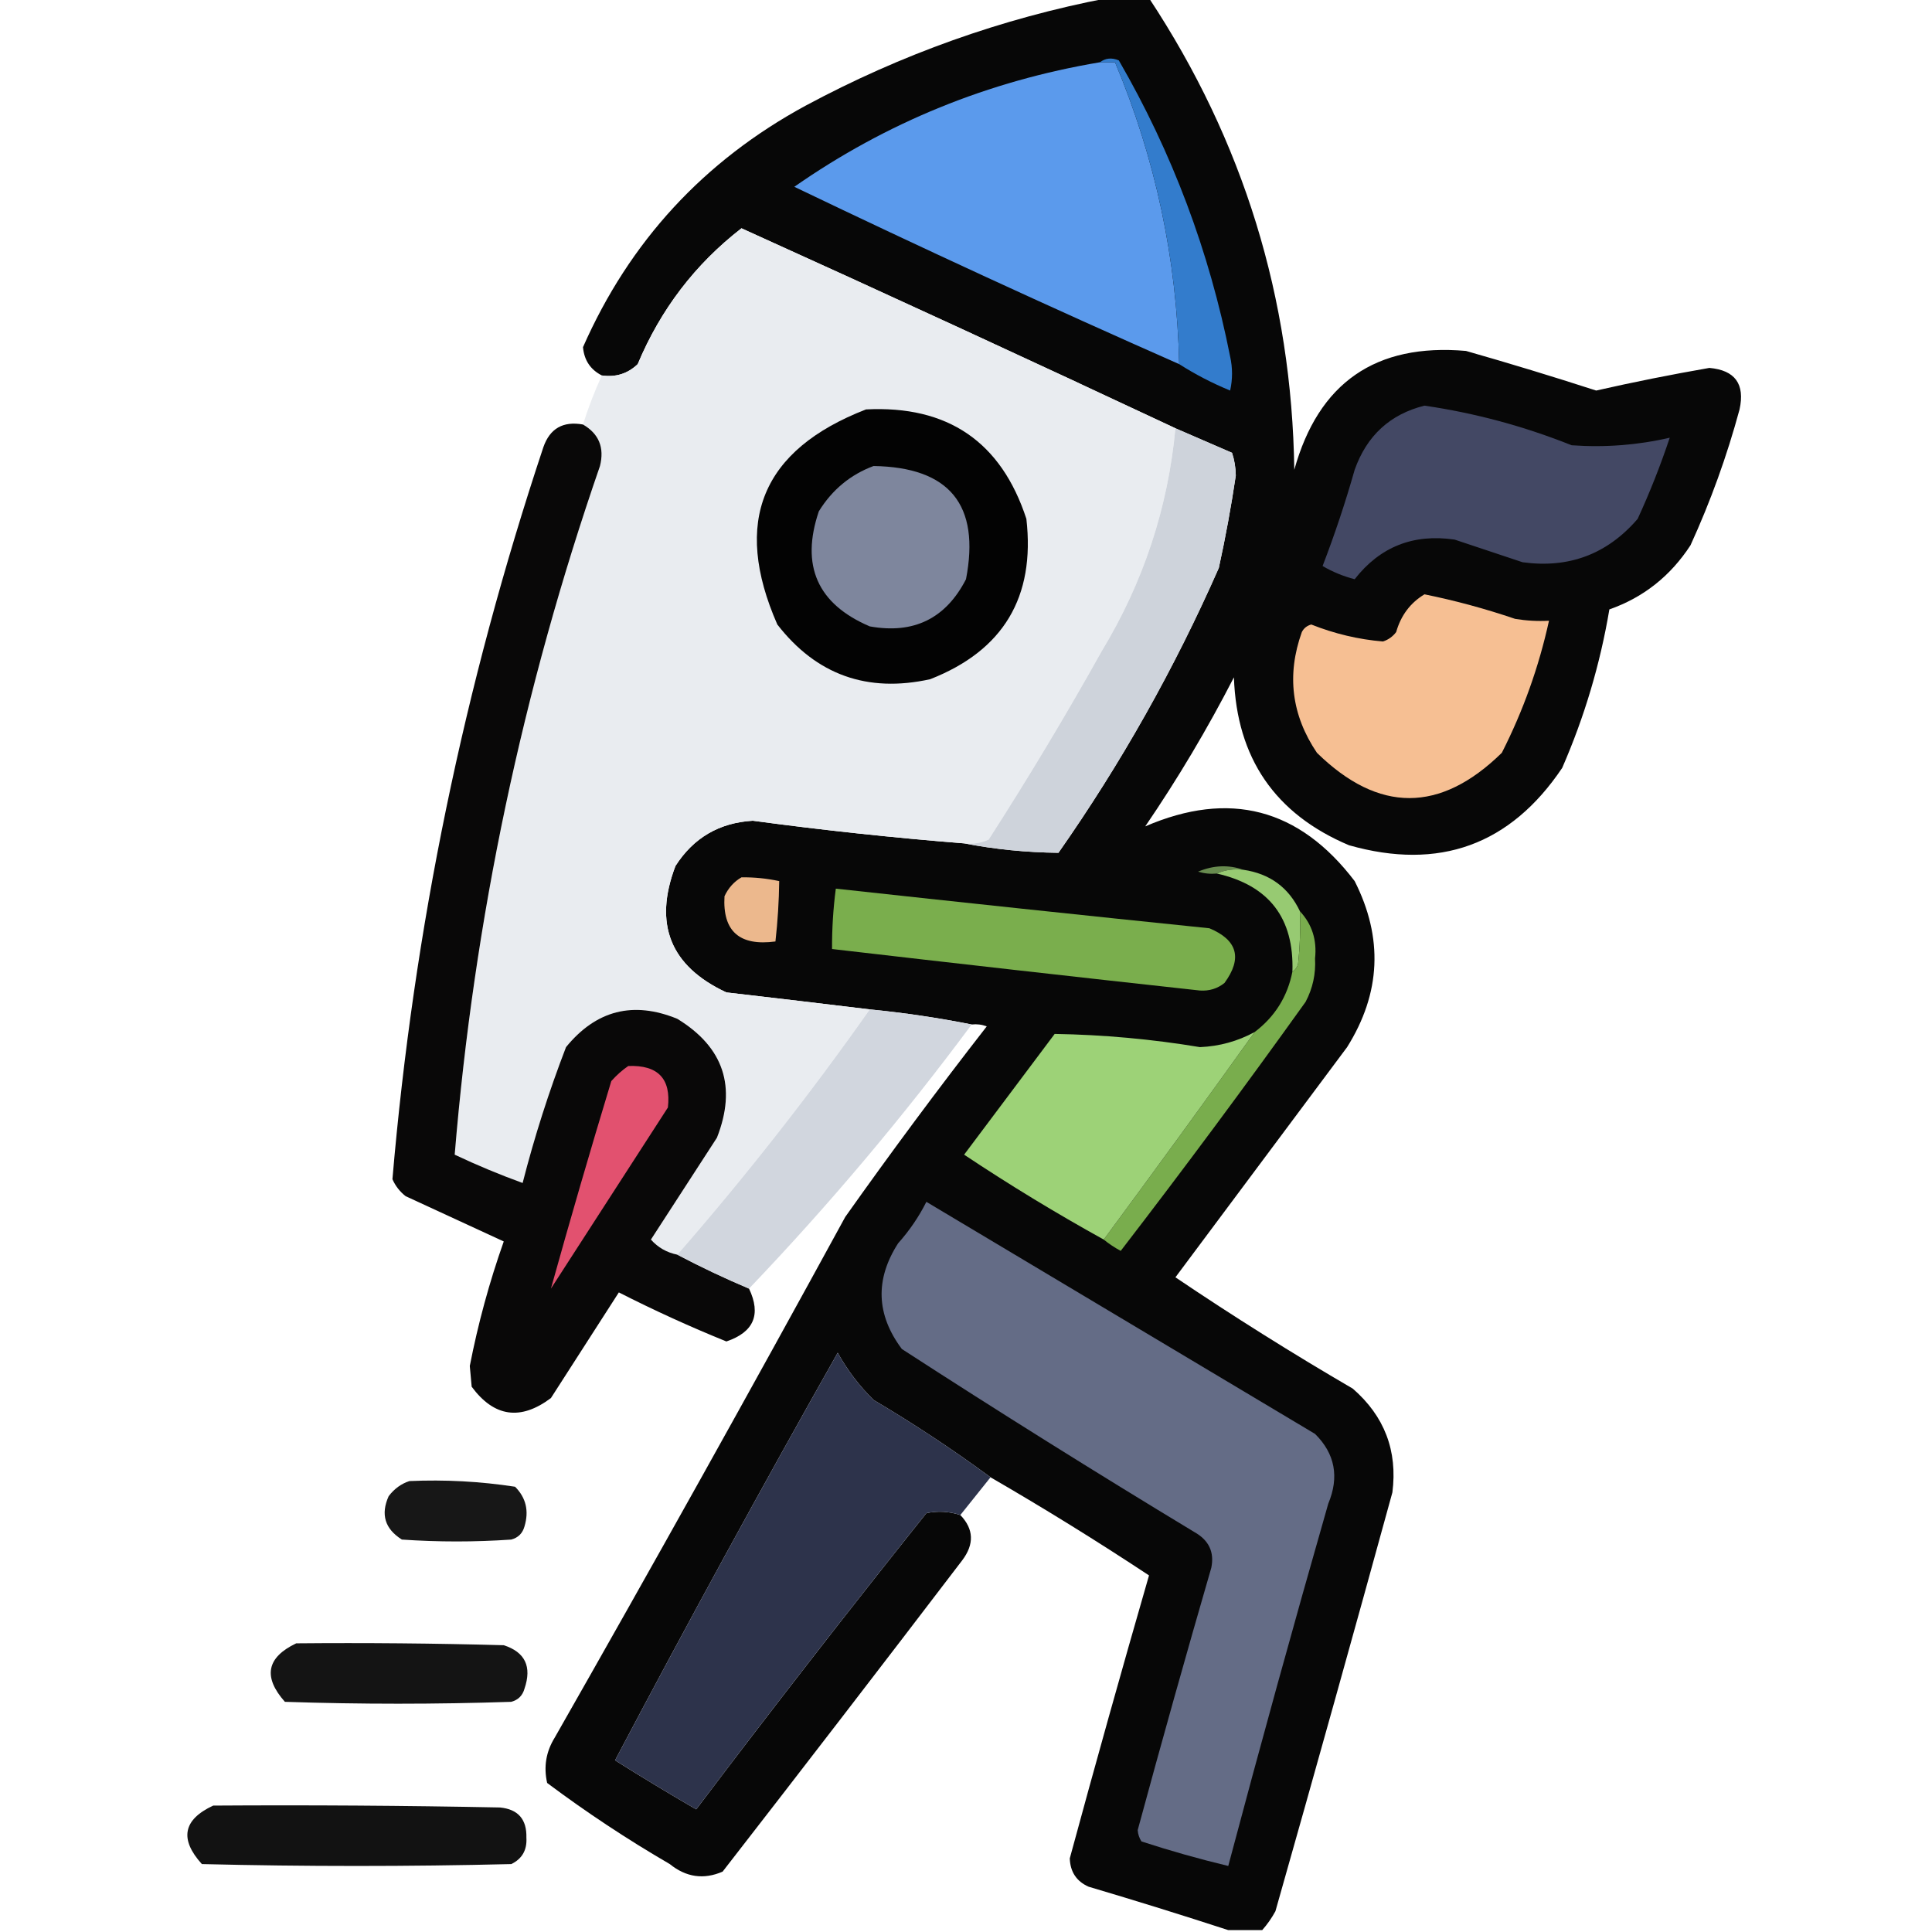 <?xml version="1.0" encoding="UTF-8"?>
<!DOCTYPE svg PUBLIC "-//W3C//DTD SVG 1.1//EN" "http://www.w3.org/Graphics/SVG/1.1/DTD/svg11.dtd">
<svg xmlns="http://www.w3.org/2000/svg" version="1.1" width="512px" height="512px" style="shape-rendering:geometricPrecision; text-rendering:geometricPrecision; image-rendering:optimizeQuality; fill-rule:evenodd; clip-rule:evenodd" xmlns:xlink="http://www.w3.org/1999/xlink">
<g><path style="opacity:0.971" fill="#010101" d="M 293.5,-0.5 C 297.167,-0.5 300.833,-0.5 304.5,-0.5C 329.521,37.397 342.354,79.063 343,124.5C 349.427,101.411 364.593,90.911 388.5,93C 400.055,96.296 411.555,99.796 423,103.5C 432.947,101.244 442.947,99.244 453,97.5C 459.808,98.106 462.474,101.773 461,108.5C 457.655,120.87 453.321,132.87 448,144.5C 442.681,152.668 435.515,158.334 426.5,161.5C 424.06,175.99 419.893,189.99 414,203.5C 400.253,223.943 381.42,230.776 357.5,224C 337.908,215.724 327.741,200.89 327,179.5C 319.963,193.189 312.13,206.356 303.5,219C 325.804,209.368 344.304,214.201 359,233.5C 366.619,248.547 365.952,263.214 357,277.5C 341.833,297.833 326.667,318.167 311.5,338.5C 326.794,348.82 342.46,358.653 358.5,368C 366.9,375.299 370.4,384.466 369,395.5C 358.822,432.544 348.489,469.544 338,506.5C 337.003,508.323 335.836,509.99 334.5,511.5C 331.5,511.5 328.5,511.5 325.5,511.5C 313.332,507.534 300.998,503.701 288.5,500C 285.295,498.585 283.628,496.085 283.5,492.5C 290.299,467.437 297.299,442.437 304.5,417.5C 290.748,408.41 276.748,399.744 262.5,391.5C 252.575,384.193 242.242,377.36 231.5,371C 227.727,367.282 224.56,363.116 222,358.5C 201.743,394.36 182.077,430.36 163,466.5C 170.084,470.959 177.25,475.292 184.5,479.5C 204.471,453.062 224.804,426.895 245.5,401C 248.555,400.366 251.555,400.532 254.5,401.5C 258.067,405.212 258.234,409.212 255,413.5C 233.954,441.09 212.788,468.59 191.5,496C 186.5,498.168 181.833,497.502 177.5,494C 166.238,487.454 155.404,480.288 145,472.5C 144.035,468.218 144.702,464.218 147,460.5C 173.068,414.755 198.734,368.755 224,322.5C 236.115,305.385 248.615,288.551 261.5,272C 260.207,271.51 258.873,271.343 257.5,271.5C 248.693,269.739 239.693,268.406 230.5,267.5C 217.848,265.965 205.181,264.465 192.5,263C 177.638,256.076 173.138,244.909 179,229.5C 183.767,222.031 190.601,218.031 199.5,217.5C 218.113,220.013 236.78,222.013 255.5,223.5C 263.649,225.075 271.983,225.909 280.5,226C 297.101,202.308 311.268,177.141 323,150.5C 324.78,142.369 326.28,134.203 327.5,126C 327.464,123.906 327.131,121.906 326.5,120C 321.479,117.821 316.479,115.654 311.5,113.5C 273.372,95.606 235.038,77.939 196.5,60.5C 184.228,70.003 175.062,82.003 169,96.5C 166.358,99.029 163.192,100.029 159.5,99.5C 156.476,97.964 154.809,95.464 154.5,92C 166.85,63.981 186.517,42.647 213.5,28C 238.826,14.394 265.493,4.894 293.5,-0.5 Z"/></g>
<g><path style="opacity:1" fill="#5b9aec" d="M 291.5,16.5 C 292.833,16.5 294.167,16.5 295.5,16.5C 306.224,42.065 311.89,68.732 312.5,96.5C 278.262,81.382 244.262,65.715 210.5,49.5C 234.921,32.463 261.921,21.463 291.5,16.5 Z"/></g>
<g><path style="opacity:1" fill="#337ccc" d="M 291.5,16.5 C 292.946,15.387 294.613,15.22 296.5,16C 310.667,40.496 320.5,66.663 326,94.5C 326.667,97.5 326.667,100.5 326,103.5C 321.234,101.535 316.734,99.202 312.5,96.5C 311.89,68.732 306.224,42.065 295.5,16.5C 294.167,16.5 292.833,16.5 291.5,16.5 Z"/></g>
<g><path style="opacity:1" fill="#e9ecf0" d="M 311.5,113.5 C 309.516,134.619 303.016,154.285 292,172.5C 282.503,189.498 272.503,206.165 262,222.5C 259.959,223.423 257.792,223.756 255.5,223.5C 236.78,222.013 218.113,220.013 199.5,217.5C 190.601,218.031 183.767,222.031 179,229.5C 173.138,244.909 177.638,256.076 192.5,263C 205.181,264.465 217.848,265.965 230.5,267.5C 214.614,290.052 197.614,311.718 179.5,332.5C 176.697,331.933 174.364,330.6 172.5,328.5C 178.333,319.5 184.167,310.5 190,301.5C 195.282,288.011 191.782,277.511 179.5,270C 167.818,265.212 157.984,267.712 150,277.5C 145.462,289.281 141.628,301.281 138.5,313.5C 132.417,311.295 126.417,308.795 120.5,306C 125.633,243.677 138.466,182.844 159,123.5C 160.224,118.626 158.724,114.959 154.5,112.5C 155.885,108.062 157.552,103.729 159.5,99.5C 163.192,100.029 166.358,99.029 169,96.5C 175.062,82.003 184.228,70.003 196.5,60.5C 235.038,77.939 273.372,95.606 311.5,113.5 Z"/></g>
<g><path style="opacity:1" fill="#434864" d="M 377.5,107.5 C 390.863,109.451 403.863,112.951 416.5,118C 425.322,118.629 433.989,117.962 442.5,116C 440.063,123.308 437.23,130.475 434,137.5C 425.942,146.854 415.775,150.687 403.5,149C 397.5,147 391.5,145 385.5,143C 374.555,141.396 365.722,144.896 359,153.5C 355.971,152.715 353.138,151.549 350.5,150C 353.714,141.649 356.548,133.149 359,124.5C 362.215,115.445 368.382,109.778 377.5,107.5 Z"/></g>
<g><path style="opacity:1" fill="#030303" d="M 229.5,108.5 C 251.156,107.398 265.323,117.064 272,137.5C 274.379,158.248 265.879,172.414 246.5,180C 229.847,183.673 216.347,178.84 206,165.5C 194.033,138.22 201.866,119.22 229.5,108.5 Z"/></g>
<g><path style="opacity:0.968" fill="#020101" d="M 154.5,112.5 C 158.724,114.959 160.224,118.626 159,123.5C 138.466,182.844 125.633,243.677 120.5,306C 126.417,308.795 132.417,311.295 138.5,313.5C 141.628,301.281 145.462,289.281 150,277.5C 157.984,267.712 167.818,265.212 179.5,270C 191.782,277.511 195.282,288.011 190,301.5C 184.167,310.5 178.333,319.5 172.5,328.5C 174.364,330.6 176.697,331.933 179.5,332.5C 185.643,335.737 191.976,338.737 198.5,341.5C 201.762,348.372 199.762,353.039 192.5,355.5C 182.816,351.575 173.316,347.241 164,342.5C 158,351.833 152,361.167 146,370.5C 137.949,376.536 130.949,375.536 125,367.5C 124.833,365.667 124.667,363.833 124.5,362C 126.686,350.775 129.686,339.775 133.5,329C 124.833,325 116.167,321 107.5,317C 105.951,315.786 104.785,314.286 104,312.5C 109.644,246.283 122.977,181.617 144,118.5C 145.728,113.549 149.228,111.549 154.5,112.5 Z"/></g>
<g><path style="opacity:1" fill="#ced3db" d="M 311.5,113.5 C 316.479,115.654 321.479,117.821 326.5,120C 327.131,121.906 327.464,123.906 327.5,126C 326.28,134.203 324.78,142.369 323,150.5C 311.268,177.141 297.101,202.308 280.5,226C 271.983,225.909 263.649,225.075 255.5,223.5C 257.792,223.756 259.959,223.423 262,222.5C 272.503,206.165 282.503,189.498 292,172.5C 303.016,154.285 309.516,134.619 311.5,113.5 Z"/></g>
<g><path style="opacity:1" fill="#7e869d" d="M 231.5,123.5 C 251.646,123.807 259.812,133.807 256,153.5C 250.641,163.929 242.141,168.096 230.5,166C 216.624,160.075 212.124,149.908 217,135.5C 220.541,129.78 225.374,125.78 231.5,123.5 Z"/></g>
<g><path style="opacity:1" fill="#f6bf93" d="M 377.5,157.5 C 385.625,159.152 393.625,161.319 401.5,164C 404.482,164.498 407.482,164.665 410.5,164.5C 407.815,176.723 403.648,188.39 398,199.5C 381.667,215.5 365.333,215.5 349,199.5C 342.269,189.523 340.935,178.856 345,167.5C 345.519,166.484 346.353,165.818 347.5,165.5C 353.683,167.957 360.016,169.457 366.5,170C 367.931,169.535 369.097,168.701 370,167.5C 371.245,163.106 373.745,159.772 377.5,157.5 Z"/></g>
<g><path style="opacity:1" fill="#688b4f" d="M 329.5,230.5 C 326.941,230.198 324.607,230.532 322.5,231.5C 320.801,231.66 319.134,231.494 317.5,231C 321.563,229.286 325.563,229.12 329.5,230.5 Z"/></g>
<g><path style="opacity:1" fill="#97ca72" d="M 322.5,231.5 C 324.607,230.532 326.941,230.198 329.5,230.5C 336.519,231.532 341.519,235.198 344.5,241.5C 344.666,246.179 344.499,250.845 344,255.5C 343.722,256.416 343.222,257.082 342.5,257.5C 342.979,243.315 336.312,234.648 322.5,231.5 Z"/></g>
<g><path style="opacity:1" fill="#ecb88d" d="M 196.5,232.5 C 199.881,232.46 203.214,232.793 206.5,233.5C 206.431,238.854 206.098,244.187 205.5,249.5C 195.954,250.776 191.454,246.776 192,237.5C 193.025,235.313 194.525,233.646 196.5,232.5 Z"/></g>
<g><path style="opacity:1" fill="#7aae4d" d="M 221.5,235.5 C 254.477,239.109 287.477,242.609 320.5,246C 327.959,249.122 329.292,253.955 324.5,260.5C 322.636,261.993 320.47,262.66 318,262.5C 285.472,258.941 252.972,255.275 220.5,251.5C 220.472,246.138 220.806,240.805 221.5,235.5 Z"/></g>
<g><path style="opacity:1" fill="#79ad4d" d="M 344.5,241.5 C 347.701,244.939 349.034,249.105 348.5,254C 348.727,258.077 347.893,261.91 346,265.5C 330.052,287.782 313.719,309.782 297,331.5C 295.348,330.601 293.848,329.601 292.5,328.5C 306.202,309.952 319.535,291.619 332.5,273.5C 337.871,269.423 341.204,264.089 342.5,257.5C 343.222,257.082 343.722,256.416 344,255.5C 344.499,250.845 344.666,246.179 344.5,241.5 Z"/></g>
<g><path style="opacity:1" fill="#d1d6de" d="M 230.5,267.5 C 239.693,268.406 248.693,269.739 257.5,271.5C 239.336,296.006 219.67,319.339 198.5,341.5C 191.976,338.737 185.643,335.737 179.5,332.5C 197.614,311.718 214.614,290.052 230.5,267.5 Z"/></g>
<g><path style="opacity:1" fill="#9dd277" d="M 332.5,273.5 C 319.535,291.619 306.202,309.952 292.5,328.5C 279.861,321.513 267.528,314.013 255.5,306C 263.5,295.333 271.5,284.667 279.5,274C 292.399,274.211 305.233,275.377 318,277.5C 323.163,277.278 327.997,275.944 332.5,273.5 Z"/></g>
<g><path style="opacity:1" fill="#e2516f" d="M 166.5,282.5 C 174.372,282.201 177.872,285.868 177,293.5C 166.667,309.5 156.333,325.5 146,341.5C 151.094,323.206 156.427,304.873 162,286.5C 163.397,284.93 164.897,283.596 166.5,282.5 Z"/></g>
<g><path style="opacity:1" fill="#646c86" d="M 245.5,318.5 C 279.778,338.977 314.111,359.477 348.5,380C 353.796,385.247 354.962,391.413 352,398.5C 342.85,430.437 334.016,462.437 325.5,494.5C 317.764,492.645 310.098,490.478 302.5,488C 301.919,487.107 301.585,486.107 301.5,485C 307.796,461.778 314.296,438.611 321,415.5C 321.868,411.328 320.368,408.162 316.5,406C 290.401,390.229 264.567,374.062 239,357.5C 232.196,348.401 231.863,339.068 238,329.5C 241.015,326.122 243.515,322.456 245.5,318.5 Z"/></g>
<g><path style="opacity:0.998" fill="#2d334b" d="M 262.5,391.5 C 259.833,394.833 257.167,398.167 254.5,401.5C 251.555,400.532 248.555,400.366 245.5,401C 224.804,426.895 204.471,453.062 184.5,479.5C 177.25,475.292 170.084,470.959 163,466.5C 182.077,430.36 201.743,394.36 222,358.5C 224.56,363.116 227.727,367.282 231.5,371C 242.242,377.36 252.575,384.193 262.5,391.5 Z"/></g>
<g><path style="opacity:0.909" fill="#000000" d="M 108.5,392.5 C 117.915,392.083 127.248,392.583 136.5,394C 139.394,396.909 140.227,400.409 139,404.5C 138.5,406.333 137.333,407.5 135.5,408C 125.833,408.667 116.167,408.667 106.5,408C 101.996,405.163 100.829,401.33 103,396.5C 104.5,394.531 106.333,393.198 108.5,392.5 Z"/></g>
<g><path style="opacity:0.921" fill="#000000" d="M 78.5,435.5 C 96.836,435.333 115.17,435.5 133.5,436C 139.158,437.829 140.992,441.663 139,447.5C 138.5,449.333 137.333,450.5 135.5,451C 115.5,451.667 95.5,451.667 75.5,451C 69.651,444.413 70.651,439.246 78.5,435.5 Z"/></g>
<g><path style="opacity:0.927" fill="#000000" d="M 56.5,478.5 C 81.835,478.333 107.169,478.5 132.5,479C 137.294,479.463 139.628,482.13 139.5,487C 139.699,490.274 138.366,492.607 135.5,494C 108.167,494.667 80.833,494.667 53.5,494C 47.514,487.388 48.514,482.221 56.5,478.5 Z"/></g>
</svg>
